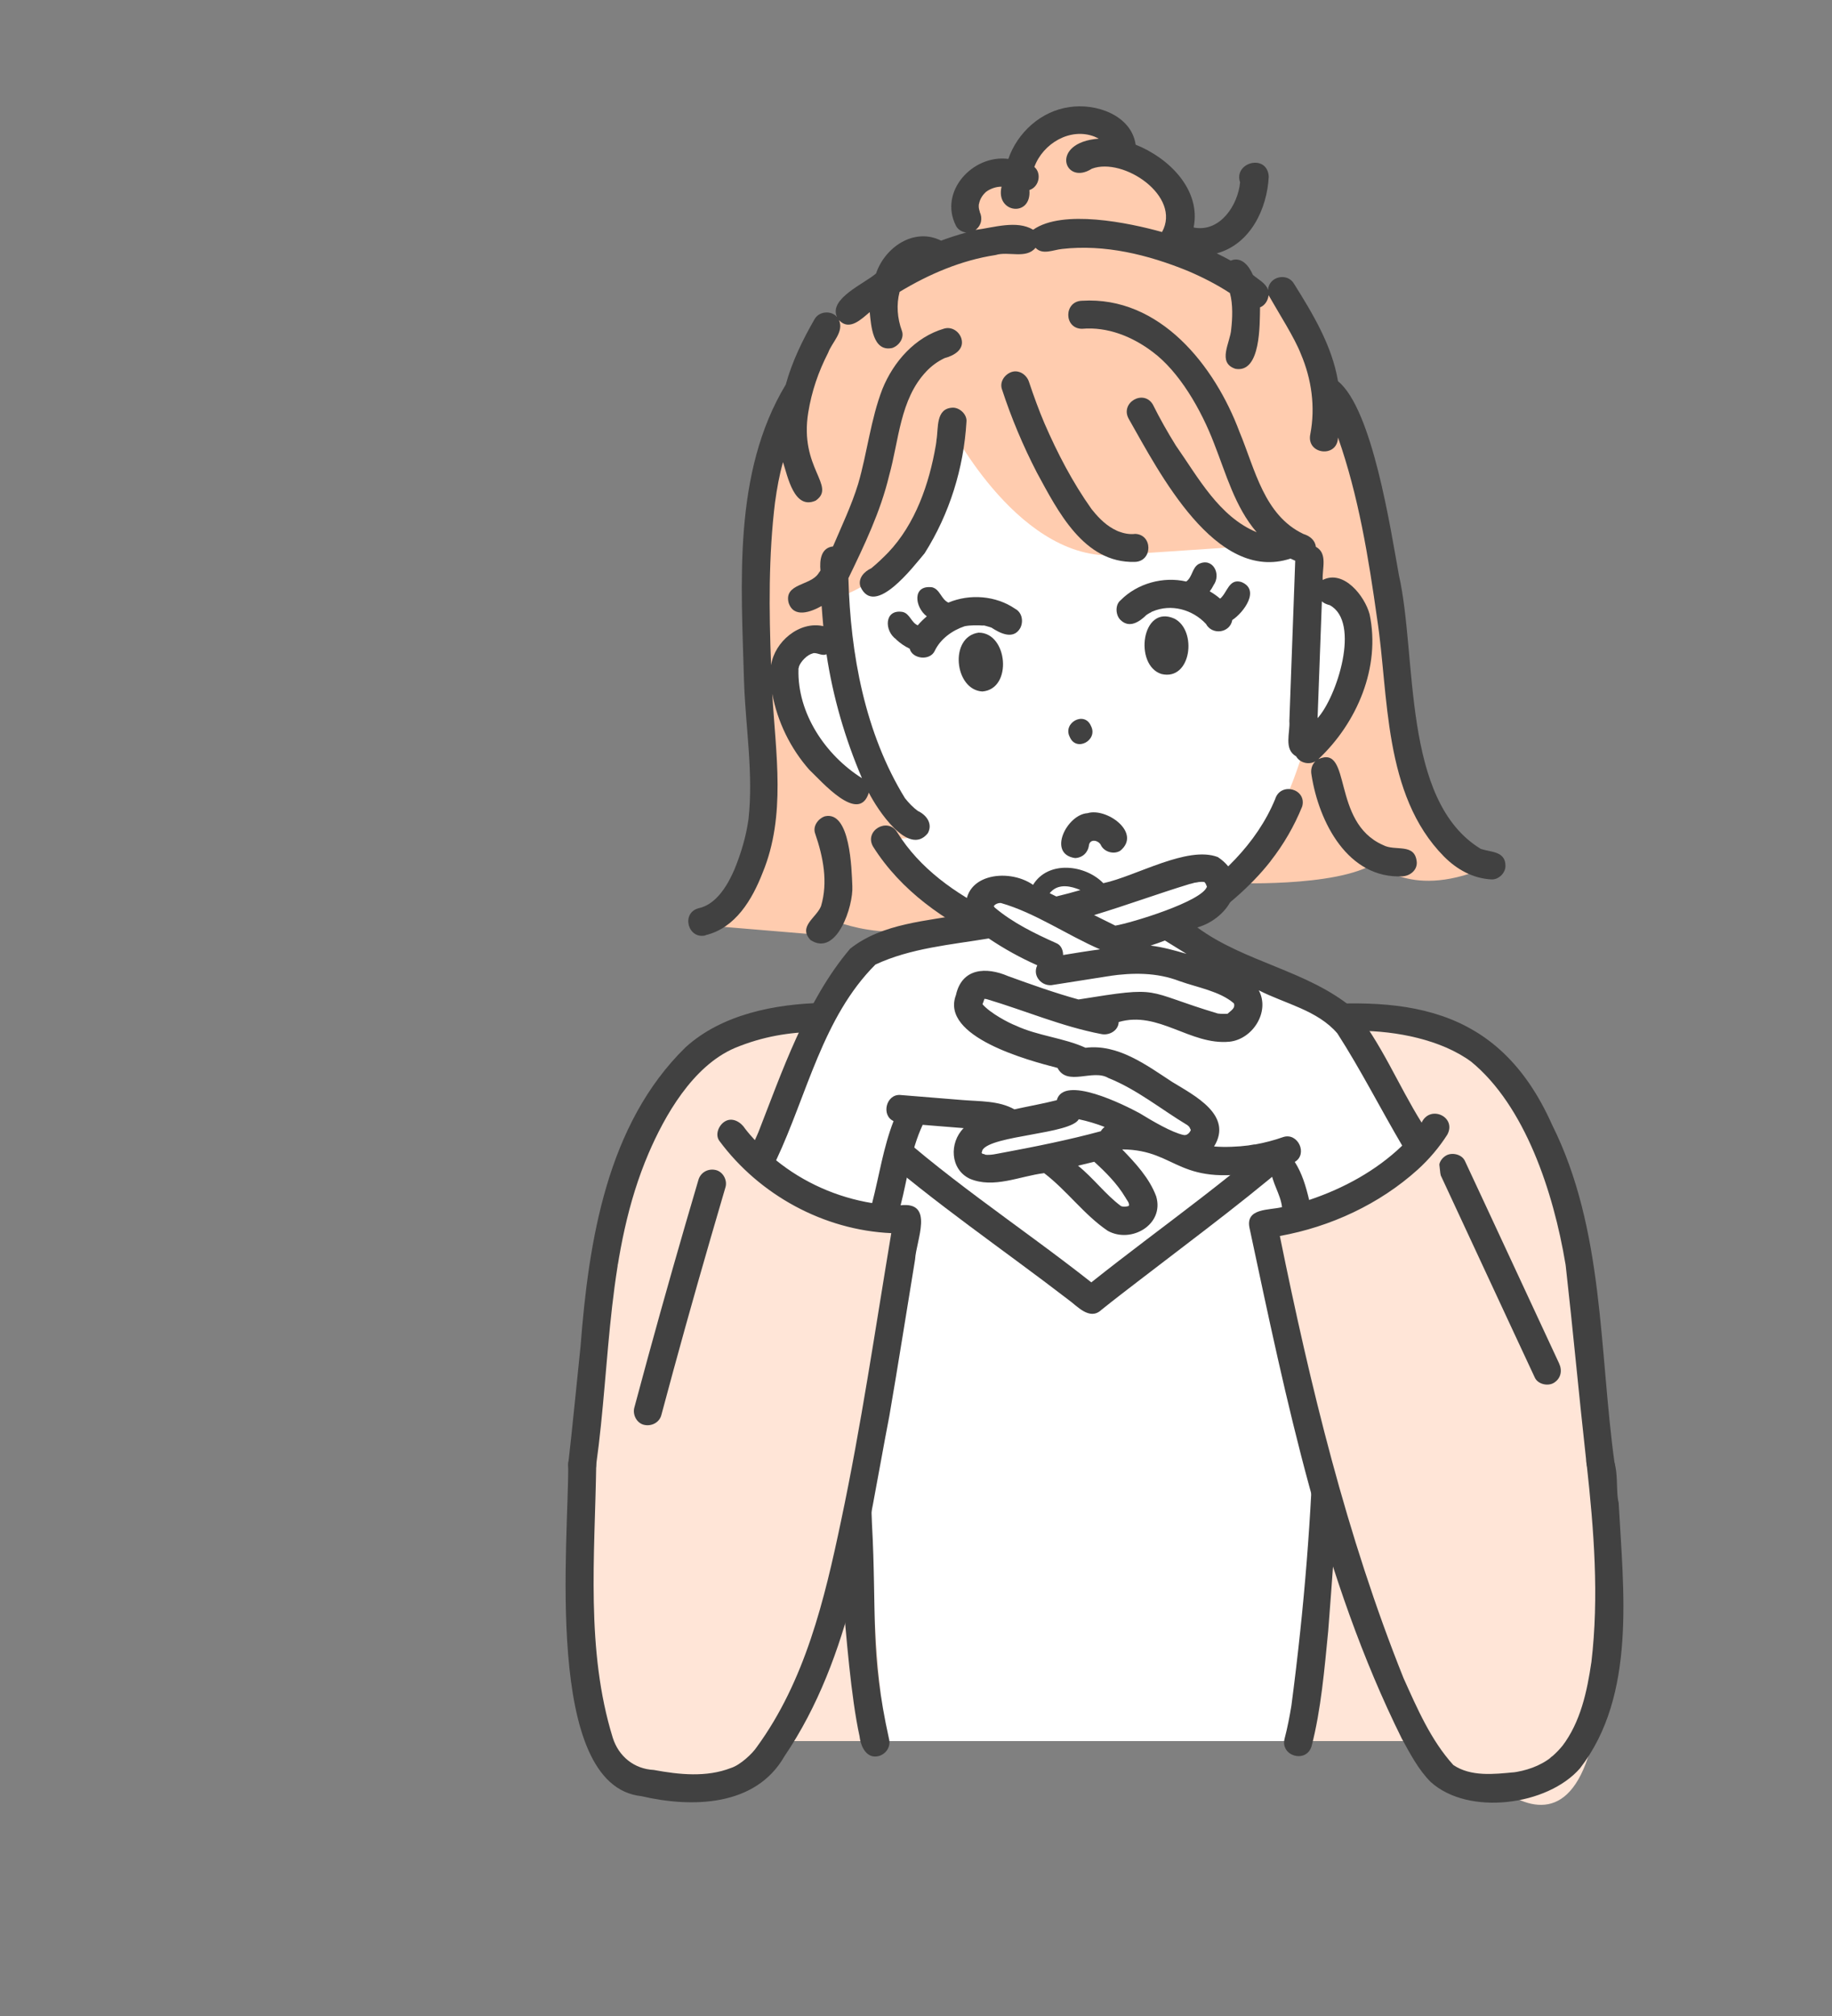 <?xml version="1.0" encoding="UTF-8"?>
<svg id="b" data-name="レイヤー 2" xmlns="http://www.w3.org/2000/svg" width="200" height="220" viewBox="0 0 200 220">
  <rect x="0" y="0" width="200" height="220" fill="#808080" stroke="none"/>
  <defs>
    <style>
      .f {
        fill: #ffe5d7;
      }

      .f, .g, .h, .i, .j {
        stroke-width: 0px;
      }

      .g {
        fill: #414141;
      }

      .h {
        fill: #ffccaf;
      }

      .i {
        fill: #fff;
      }

      .j {
        fill: #ffe000;
      }
    </style>
  </defs>
  <g id="c" data-name="SP_レイアウト">
    <g id="d" data-name="振袖選びのお悩み解決_閉じ">
      <g id="e" data-name="イラスト">
        <g>
          <path class="i" d="M91.05,69.56s-5.57-1.27-6.32,3.72c-.75,5,4.29,12.02,8.61,12.98,0,0,4.69,10.67,16.39,15.53,0,0-.24,17.7-15.49,17.36v4.25l25.15,18.02,25.2-20.06-.26-2.21s-15.27-.34-15.36-17.83c0,0,11.79-7.05,13.86-19.55,0,0,4.96-1.86,5.47-9.59.57-8.71-3.88-8.45-5.48-7.7,0,0-2.74-27.54-29.41-27.16-26.67.37-22.36,32.23-22.36,32.23Z"/>
          <path class="i" d="M96.58,190h45.13s5.47-51.23,2.87-68.64l-25.2,20.06-25.7-19.7s-3.54,59.78,2.9,68.28Z"/>
          <g>
            <path class="f" d="M144.06,112.36l10.75-.33s10.24,0,15.71,18.91c.63,2.18,2.77,12.65,3.55,23.35.64,8.76,1.28,14.85.93,25.75-1,30.96-16.4,9.96-16.4,9.96h-16.89s3.76-42.99,3.35-51.29c-.41-8.3-.65-17.98-.65-17.98,0,0-6.02-1.17-8.54-3.08l4.25-5.62,3.95.33Z"/>
            <path class="f" d="M94.23,111.5l-6.35-.55s-15.84.58-20.11,19.13c-.51,2.21-2.77,12.65-3.55,23.35-.64,8.76-.82,14.85-.93,25.75-.3,28.82,21.7,10.82,21.7,10.82h11.58s-3.76-43.84-3.35-52.15c.41-8.3.65-17.98.65-17.98,0,0,6.02-1.17,8.54-3.08l-4.25-5.62-3.95.33Z"/>
          </g>
          <path class="h" d="M106.01,27.46s-14.59,2.1-19.87,14.34c-5.28,12.23-4.05,31.86-4.05,31.86,0,0,4.56,23.89-6.16,27.23l12.11,1.01,1.7-2.02s5.99,3.42,14.25.85c0,0-8.53-7.41-8.61-9.36,0,0,3.85.54,5.34-.38l-5.89-5.14s-6.12-.44-8.28-7.54c-2.16-7.1-.39-8.67,4.98-8.29l-.72-4.7s10.24-1.45,12.86-18.92c0,0,7.81,15.46,18.78,14.13l13.26-.89,6.87.78v4.07s4.89-1.21,5.77,3.5-2.3,13.47-6.01,13.68c0,0-2.75,10.32-8.31,14.68,0,0,11.97.57,16.16-2.22,0,0,3.91,4.27,12.59.29,0,0-9.1-.74-10.26-18.04-1.15-17.3-4.1-27.89-6.23-31.43-2.13-3.54-1.81-11.75-11.43-15.11l-6.64-3.02s2.14-6.31-5.76-9.19c0,0-.28-3.53-4.91-3.87-4.63-.34-6.58,5.46-6.58,5.46,0,0-5.58-.38-5.69,3-.1,3.38.72,5.26.72,5.26Z"/>
        </g>
        <g>
          <path class="g" d="M115.76,27.16c-.05,0-.06.01.11-.02-.04,0-.07.01-.11.02Z"/>
          <path class="g" d="M138.7,93.98c1.44-1.84,2.58-3.81,3.46-5.97.53-1.92-2.35-2.72-2.95-.81-2.03,4.93-6.09,8.69-10.46,11.6-5.97,4.01-14.08,4.19-20.35.75-4.1-2.03-8-4.77-10.45-8.72-1.02-1.7-3.64-.19-2.64,1.55,3.04,4.82,7.79,8.14,12.9,10.5.2,2.23-.15,4.75-.99,6.7-.38.86-.85,1.69-1.4,2.45-.06.08-.34.44-.11.15-1.95,2.53-4.86,4.2-7.94,4.94-1.92.55-1.12,3.45.81,2.95,7.35-1.61,13.05-8.38,12.73-16,5.29,1.64,11.18,1.14,16.2-1.1-.6,5.89,2.62,11.81,7.6,14.94,1.56.82,5.93,3.74,6.87,1.1.42-1.88-1.77-2-3.01-2.52-4.32-1.79-7.73-5.83-8.38-10.51-.35-1.6.23-3.22.08-4.79,2.97-2.04,5.8-4.36,8.03-7.2ZM110.27,100.42c.06.02.2.09,0,0h0ZM120.59,101.8s-.01,0-.02,0c-.1.01-.09.01.02,0Z"/>
          <path class="g" d="M98.18,113.04c.8.03,1.57-.72,1.53-1.53-.04-.85-.67-1.5-1.53-1.53-2.79-.1-5.56-.44-8.34-.54-5.23.12-10.99,1.23-14.98,4.83-8.62,8.41-10.59,21.14-11.48,32.64-.45,4.3-.86,8.6-1.35,12.9,0,1.98,2.99,2.01,3.06,0,1.59-11.36,1.13-23.25,5.72-33.96,1.71-3.98,4.76-9.5,9.42-11.49,6.16-2.55,11.48-1.73,17.96-1.31ZM67.36,138.18s.01-.1.02-.15c.04-.34.02.06-.02.15Z"/>
          <path class="g" d="M176.28,159.8c-1.73-12.42-1.11-25.6-6.85-37.08-5.92-13.25-16.37-14.12-29.31-12.75-.8.03-1.57.68-1.53,1.53.04.81.67,1.56,1.53,1.53,2.76-.1,5.5-.43,8.25-.54,4.03.01,8.95.95,12.24,3.37,5.88,4.82,8.98,14.22,10.29,22.07-.02-.19.03.2.04.27,0-.03,0-.06-.01-.08.79,7,1.43,14.02,2.21,21.02.03.98.39,2.25,1.61,2.2.75-.03,1.63-.68,1.53-1.53Z"/>
          <path class="g" d="M170.9,137.93s.01.1.03.18c0-.06-.02-.12-.03-.18Z"/>
          <path class="g" d="M123.87,58.27c-.6.06-1.18-.06-1.74-.27,0,0-.21-.08-.21-.09-1.06-.48-1.9-1.3-2.62-2.19,0,0-.16-.2-.16-.2-2.05-2.89-3.7-6.06-5.11-9.31-.56-1.3-1.2-3.04-1.7-4.55-.25-.76-1.07-1.33-1.88-1.07-.76.25-1.34,1.07-1.07,1.88,1.02,3.12,2.3,6.17,3.81,9.09,2.29,4.21,5.12,9.9,10.68,9.76,2-.04,2-3.04,0-3.06Z"/>
          <path class="g" d="M102.16,48.61c-.72,4.19-2.23,8.57-5.2,11.69-.59.6-1.19,1.18-1.84,1.71-.76.35-1.48,1.09-1.19,2,1.54,3.44,5.78-2.18,7.01-3.63,2.72-4.3,4.27-9.29,4.57-14.36.08-.8-.76-1.57-1.53-1.53-1.84.09-1.52,2.2-1.74,3.5-.01.09-.06.65-.02.19-.01.14-.04.29-.06.43Z"/>
          <path class="g" d="M107.8,20.85s-.09.05-.13.09c.11-.06.14-.09.13-.09Z"/>
          <path class="g" d="M106.86,22.36s0,0,0,0c.01-.05.02-.09.02-.11,0,.04-.01.07-.02.11Z"/>
          <path class="g" d="M84.58,54.72c.03-.18.02-.17.02-.12,0,.04-.01.08-.02.12Z"/>
          <path class="g" d="M81.65,89.43c-.03.17-.03.17-.02.12,0-.04.01-.08.02-.12Z"/>
          <path class="g" d="M77,102.06c3.29-.78,5.12-3.9,6.26-6.83,2.57-6.23,1.42-13.01,1.05-19.52.56,3.05,1.99,5.97,4.04,8.29,1.32,1.24,5.41,6.01,6.5,2.5.89,1.77,4.33,7.06,6.44,4.43.57-1.04-.15-2-1.1-2.44-.53-.39-.98-.87-1.39-1.38-4.38-7.11-5.96-15.74-6.18-24.01,1.74-3.6,3.51-7.28,4.44-11.18,1.08-3.84,1.18-8.33,4.05-11.37.57-.61,1.25-1.11,2.01-1.47,1-.26,2.2-.92,1.83-2.15-.25-.78-1.06-1.31-1.88-1.07-3.17.92-5.53,3.61-6.74,6.6-1.28,3.32-1.65,6.93-2.64,10.33-.72,2.35-1.79,4.58-2.75,6.84-1.34.15-1.47,1.54-1.37,2.63-.09.12-.17.24-.25.37,0-.02.02-.03.02-.04-.86,1.33-3.76,1.07-3.25,3.18.56,1.73,2.45,1.01,3.61.36.05.73.11,1.47.18,2.2-2.61-.59-5.32,1.7-5.7,4.26-.23-5.95-.29-11.94.44-17.86,0,.01,0,.02,0,.03.2-1.46.46-2.91.86-4.33.52,1.57,1.21,5.25,3.57,4.2,2.3-1.61-1.82-3.52-.81-9.64.38-2.3,1.08-4.37,2.17-6.5.42-1.15,1.74-2.25,1.19-3.55,1.13,1.22,2.45-.13,3.35-.88.14,1.47.33,4.36,2.44,3.92.74-.24,1.36-1.08,1.07-1.88-.5-1.35-.62-2.86-.25-4.25,3.21-1.94,6.74-3.45,10.48-4.02,1.41-.44,3.33.47,4.36-.79.76.82,1.94.22,2.89.13,0,0,0,0-.01,0,4.69-.54,9.41.63,13.73,2.39,1.58.67,3.17,1.48,4.61,2.42.35,1.23.27,2.85.14,3.95-.09,1.44-1.58,3.66.47,4.32,2.78.48,2.64-4.89,2.68-6.71.53-.2.88-.77.93-1.33,1.13,1.99,2.86,4.68,3.53,6.43,1.17,2.74,1.59,5.79,1.03,8.72-.49,2.24,2.96,2.67,3.02.38,2.24,6.38,3.33,13.1,4.27,19.78,1.28,8.28.62,19.2,7.3,25.95,1.41,1.42,3.16,2.39,5.18,2.5.8.04,1.57-.73,1.53-1.53-.03-1.56-1.6-1.44-2.69-1.8-8.66-5.27-6.92-20.91-8.94-29.88-.92-5.05-2.89-18.1-6.65-21.16-.65-3.88-2.74-7.34-4.8-10.63-.73-1.26-2.73-.81-2.84.65-.26-.74-1.08-1.13-1.65-1.62-.41-.95-1.23-2.05-2.42-1.56-.5-.28-1.02-.54-1.53-.79,3.67-1,5.5-4.84,5.68-8.38-.16-2.54-3.87-1.57-3.13.63-.24,2.5-2.15,5.36-4.88,4.96-.06-.01-.12-.02-.19-.04.83-4.15-2.74-7.61-6.33-9.03-.47-3.24-4.37-4.56-7.25-4.1-3.07.43-5.65,2.76-6.65,5.65-3.89-.5-7.63,3.57-5.71,7.31.21.41.64.66,1.11.73-.93.25-1.84.55-2.74.88-2.94-1.47-6.13.71-7.1,3.58-1.27,1.12-5.18,2.74-4.27,4.74-.66-.73-1.96-.62-2.45.26-1.29,2.24-2.45,4.62-3.14,7.13-5.81,9.64-4.85,21.67-4.55,32.52.18,4.98,1.03,9.97.48,14.95,0,0,0-.01,0-.03-.26,1.88-.81,3.71-1.53,5.47-.7,1.61-1.92,3.82-3.94,4.24-1.92.54-1.12,3.44.81,2.95ZM87.16,73.04c.02-.19.01-.06,0-.03.02-.11.05-.21.08-.32.19-.49.87-1.26,1.52-1.39-.1,0,.09-.03.14-.04-.01,0-.02,0-.03.01.45-.01.89.33,1.36.13.7,4.65,2.02,9.19,3.87,13.52-3.99-2.51-7.07-7.09-6.93-11.89ZM131.31,24.84c-.07,0-.09,0,0,0h0ZM108.34,20.55s-.04.01-.05.02c.03-.01.05-.02.05-.02ZM106.97,23.12c-.08-.24-.15-.49-.11-.76,0,.03-.01.07-.03.12.01-.05.06-.33.05-.23.09-.51.38-.98.78-1.32-.02.01-.04.02-.07.04.51-.37,1.11-.6,1.75-.6-.69,2.9,3.29,3.39,3.04.37,1.08-.35,1.35-1.84.54-2.52.94-2.57,3.92-4.34,6.57-3.31.03.03.38.16.46.22-5.44.42-3.76,5.22-.75,3.28,3.43-1.3,9.82,2.99,7.66,6.91-3.66-1.02-10.85-2.51-14.07-.25-1.79-1.08-4.32-.23-6.29.02.63-.48.8-1.26.45-1.98ZM77.65,98.43s-.04.03,0,0h0Z"/>
          <path class="g" d="M89.63,98.89c-.51,1.27-2.53,2.2-1.15,3.69,2.88,1.89,4.69-3.73,4.57-5.88-.08-1.83-.21-8.24-2.99-7.62-.74.24-1.36,1.08-1.07,1.88.89,2.59,1.42,5.31.64,7.93Z"/>
          <path class="g" d="M143.18,84.58c.8,5.13,3.97,11.36,9.96,11.05.8-.06,1.57-.66,1.53-1.53-.18-2.18-2.36-1.15-3.7-1.89-5.66-2.5-3.35-11-7.04-9.37,4.22-3.96,6.81-10.03,5.59-15.81-.54-2.01-2.84-4.9-5.12-3.74-.08-1.21.58-2.9-.75-3.62-.07-.71-.66-1.19-1.36-1.4-4.3-2.05-5.27-7.05-6.97-11.13-2.71-7.25-8.7-14.84-17.2-14.32-1.99.05-2,3.04,0,3.06,2.79-.25,5.52.86,7.71,2.52,2.92,2.17,5.3,6.3,6.71,9.99,1.31,3.32,2.28,6.93,4.65,9.69-4.11-1.71-6.36-5.94-8.83-9.47-.9-1.45-1.74-2.93-2.5-4.46-1.01-1.71-3.61-.21-2.64,1.55,3.33,5.84,9.47,17.94,17.66,15.26.17.08.35.16.52.23-.21,5.83-.43,11.66-.64,17.5.1,1.28-.64,3.07.74,3.85.41.72,1.41.95,2.1.54-.38.37-.54.91-.42,1.49ZM145.17,66.04c3.42,1.85.76,10.04-1.33,12.33.16-4.25.31-8.5.47-12.75.2.21.59.36.86.42Z"/>
          <path class="g" d="M88.87,71.28s-.07.02-.1.03c.02,0,.06-.01.1-.03,0,0,0,0,0,0Z"/>
          <path class="g" d="M89.32,62.56c.08-.1.18-.33-.02.03,0,0,.02-.02.02-.03Z"/>
          <path class="g" d="M145.49,116.63c0-1.2-.65-2.52-2.05-2.16-1.38.41-1.12,1.87-.91,2.97-.03-.22-.04-.28-.04-.26.17,1.17.28,2.44.38,3.63-7.33,7.05-15.79,12.81-23.73,19.13-7.94-6.26-16.48-11.71-23.77-18.67.1-1.3.23-2.6.39-3.9.2-1.05.44-2.56-.92-2.9-.74-.17-1.75.22-1.88,1.07-2.38,21.89-2.46,36.53-.97,58.46.38,4.31.91,11.25,1.85,15.48.12,1.12.78,2.53,2.14,2.14.8-.26,1.29-1.05,1.07-1.88-2.08-9.34-1.33-13.98-1.86-23.5-.55-13.65-.75-27.34-.07-40.99,6.83,5.99,14.37,11.09,21.56,16.62.88.62,2.27,2.28,3.55,1.08,1.38-1.11,2.79-2.19,4.2-3.27,6.32-4.87,12.77-9.6,18.72-14.92.82,22.11.72,39.42-2.17,61.39-.2,1.2-.43,2.4-.74,3.58-.5,1.92,2.39,2.74,2.95.81,1.03-3.96,1.41-8.49,1.81-12.55,1.72-22.17,2.6-39.21.49-61.37Z"/>
          <path class="g" d="M78.13,127.68c-.82-.19-1.64.25-1.88,1.07-1.9,6.43-3.74,12.88-5.51,19.35-.5,1.84-1,3.67-1.49,5.51-.21.77.26,1.7,1.07,1.88.8.18,1.66-.24,1.88-1.07,1.73-6.48,3.53-12.94,5.4-19.38.53-1.83,1.06-3.65,1.6-5.48.23-.77-.27-1.7-1.07-1.88Z"/>
          <path class="g" d="M162.22,131.61c-.77-1.64-1.53-3.29-2.3-4.93-.34-.73-1.45-.97-2.1-.55-.75.48-.91,1.32-.55,2.1,2.66,5.73,5.33,11.46,7.99,17.18.77,1.64,1.53,3.29,2.3,4.93.34.73,1.45.97,2.1.55.75-.48.91-1.32.55-2.1-2.66-5.73-5.33-11.46-7.99-17.18Z"/>
          <path class="g" d="M116.79,80.43c.71,1.67,3.12.34,2.31-1.21-.71-1.67-3.12-.34-2.31,1.21Z"/>
          <path class="g" d="M108.21,68.47s-.03-.01,0,0h0Z"/>
          <path class="g" d="M106.83,69.04c-3.23.45-2.65,6.24.41,6.42,3.34-.26,2.79-6.44-.41-6.42Z"/>
          <path class="g" d="M97.83,69.78c.44.41.93.75,1.48,1.01.29,1.14,2.23,1.35,2.74.23.62-1.3,1.91-2.23,3.26-2.68.58-.12,1.43-.13,2.07-.07.18.02.15.02-.07-.01.06-.09,1.53.44.91.22.95.62,2.4,1.38,3.16.06.37-.71.21-1.7-.55-2.1-2.11-1.45-4.96-1.66-7.3-.68-.79-.37-.9-1.44-1.76-1.67-2.22-.29-1.91,2.18-.59,3.17-.35.3-.69.62-.99.98-.72-.31-.86-1.28-1.65-1.46-2.02-.34-2.03,2.07-.7,2.99Z"/>
          <path class="g" d="M125.16,67.1s0,0,.01-.01h0s0,0-.01.01Z"/>
          <path class="g" d="M125.72,66.77s.07-.03.1-.05c-.04.01-.06.03-.1.05Z"/>
          <path class="g" d="M128.21,67.51c-3.59-1.61-4.44,5.09-1.42,6.04,3.26.79,3.95-4.75,1.42-6.04Z"/>
          <path class="g" d="M132.47,63.88c.9-1.23-.08-3.11-1.63-2.32-.71.43-.66,1.41-1.34,1.9-2.51-.58-5.34.2-7.16,2.04-.63.5-.56,1.65,0,2.17.96.92,2.04.2,2.82-.56-.21.16-.19.11.01-.01,0,0,0,0,0,0t0,0c.17-.12.36-.22.55-.32-.11.03.23-.11.1-.05,2.03-.87,4.37-.22,5.84,1.36.67,1.25,2.62,1,2.87-.43,1.23-.8,3.1-3.31.98-4.15-1.36-.4-1.52,1.17-2.31,1.82-.35-.3-.73-.57-1.13-.8.15-.2.29-.42.4-.64Z"/>
          <path class="g" d="M117.37,93.64c.82-.04,1.41-.61,1.51-1.4.12-.77,1.1-.54,1.33.04.38.71,1.42.99,2.1.55,2.34-1.94-1.49-4.73-3.59-4.09-2.24.13-4.43,4.46-1.35,4.9Z"/>
        </g>
        <g>
          <g>
            <g>
              <path class="f" d="M79.84,123.72s8.45,10.31,18.85,8.73c0,0-4.83,52.06-15.26,59.59l-3.59-68.31Z"/>
              <path class="f" d="M156.68,123.03s-6.5,9.32-18.79,10.56c0,0,10.21,40.8,14.49,51.44,5.05,12.57,12.55,10.51,12.55,10.51l-8.26-72.52Z"/>
            </g>
            <path class="i" d="M155.01,125.29l-7.79-14.11s-4.3-3.28-14.29-7.47l-4.81-3.08,5.17-2.01s1.93-3.56-2.32-3.91l-9.95,2.84-4.52-1.86-5.43,1.77s-6.07-1.46-3.72,3.18l-9.7,2.19s-4.46.32-6.71,5.21c-2.25,4.89-9.03,18.09-9.03,18.09,0,0,6.65,8.92,14.55,6.77l3.09-11.17,8.7.83s-6.57,4.82,1.08,4.81l5.82-.68,5.74,5.77s5.3,2.96,3.93-2.08l-4.33-5.44s1.79-2.09,6.44-.25c4.65,1.84,7.29,3.25,11.91,1.25l2.87,6.96s7.11-1.25,13.29-7.6Z"/>
          </g>
          <g>
            <path class="g" d="M134.68,110.05s0,0,0-.01c0,0,0,0,0,.01Z"/>
            <path class="g" d="M134.73,109.86s.02-.08.03-.11c-.05.15-.05.16-.03.11Z"/>
            <path class="g" d="M107.21,125.87s.05.03.07.04c.02,0,0,0-.07-.04Z"/>
            <path class="g" d="M170.59,190.48c.09-.13.22-.32,0,0h0Z"/>
            <path class="g" d="M176.71,164c-.45-1.66.38-5.58-1.96-5.73-.75.03-1.63.68-1.53,1.53.79,7.16,1.36,14.43.51,21.61,0,0,0-.01,0-.02-.47,3.2-1.18,6.53-3.18,9.16.02-.03.03-.05.05-.07-.33.41-.69.78-1.08,1.13-.15.13-.69.48-.15.14-1.25.99-2.79,1.5-4.36,1.7.31-.05.35-.06.3-.05-2.19.21-4.73.51-6.65-.79-2.45-2.7-3.95-6.18-5.44-9.49-6.23-15.54-10.17-31.87-13.5-48.24,5.53-1,10.87-3.47,15.06-7.25,1.24-1.13,2.33-2.41,3.23-3.82,1.03-1.94-1.9-3.28-2.81-1.3-2.57-4.1-4.42-8.76-7.52-12.49-4.95-4.11-11.79-5.01-16.97-8.81,3.55-1.02,5.96-5.22,2.24-7.68-3.32-1.28-8.95,2.1-12.5,2.85-1.98-2.04-6.03-2.51-7.67.18-2.79-1.94-8.05-1.13-7.25,3.14-4.29.82-9.18,1.02-12.72,3.83-4.81,5.65-7.51,13.63-10.01,20.01-.13.29-.25.59-.39.88-.37-.4-.73-.81-1.06-1.24-.45-.72-1.41-1.33-2.26-.77-.63.41-1.06,1.41-.55,2.1,4.38,5.9,11.39,9.73,18.76,10.06-1.75,10.48-3.28,21-5.48,31.39-1.81,8.62-3.93,17.47-9.21,24.7-.49.73-1.8,1.95-2.8,2.27-2.69,1.05-5.67.73-8.44.22-2.14-.11-3.82-1.47-4.47-3.5-2.97-9.59-1.96-19.93-1.81-29.84,0-1.98-3.02-2-3.06,0,.08,8.09-2.77,35.06,7.99,36.2,5.5,1.28,12.46,1.16,15.61-4.34,7.41-10.94,9-24.46,11.46-37.15.98-5.68,1.87-11.38,2.81-17.08.12-2.09,2.14-6.34-1.58-5.91.75-2.93,1.12-6.03,2.41-8.78,1.49.12,2.98.24,4.47.36-1.59,1.59-1.48,4.5.67,5.52,2.61,1.11,5.47-.29,8.12-.61,2.49,1.9,4.37,4.56,6.95,6.3,2.57,1.42,6.2-.7,5.28-3.77-.74-1.99-2.26-3.62-3.71-5.12,6.27.05,5.89,4.4,16.24,2.2.08,1.4,1.05,2.68,1.21,4.1-1.4.36-4.01.07-3.55,2.27,4.04,18.92,7.97,38.27,16.62,55.72.91,1.65,1.82,3.41,3.17,4.75,4.11,3.71,12.75,2.57,16.29-1.5,6.18-7.98,4.73-19.47,4.22-28.96ZM87.43,181.79c.03-.07.03-.07,0,0h0ZM134.78,109.66c-.02-.06-.03-.12-.03-.11.03.02.03.06.03.11ZM134.52,109.2s.07.07,0,0h0ZM132.67,108.34s-.18-.08-.18-.08c0,0,.09.03.18.08ZM127.18,102.64c.78.48,1.57.97,2.35,1.45-1.28-.37-2.59-.74-3.92-.9.52-.17,1.04-.35,1.56-.55ZM131.77,96.81s0,.05-.02.06c0,0,0-.03.02-.06ZM131.77,96.76s0,0,0,0c-.05-.22-.01-.11,0,0ZM129.94,96.46c.16-.05.31-.09.47-.13.11-.02.68-.09.29-.06.27-.02.51-.06.78-.02.05.05.13.16.16.21.03.07.16.45.07.12.02.06.03.12.05.18-.52,1.6-8.18,3.94-10,4.25-.77-.38-1.55-.77-2.32-1.15,3.52-1.06,6.98-2.34,10.5-3.41ZM114.92,97.14c-.06.05-.06.04,0,0h0ZM114.76,97.29c.87-.88,2.17-.6,3.19-.16-.87.25-1.75.49-2.63.7-.24-.12-.49-.24-.73-.36.05-.06.11-.12.17-.18ZM114.59,97.47s0,0,0,0c0,0,0,0,.01-.01,0,0,0,0-.01.02ZM108.54,98.81c.19-.19.46-.28.72-.27,3.75,1.07,7.22,3.5,10.83,5.06-1.35.18-2.69.4-4.03.62,0-.53-.22-1.08-.73-1.29-2.37-1.06-4.78-2.23-6.77-3.92.03.02-.02-.07-.06-.13.01-.02.04-.05.05-.07ZM108.47,98.91s.01-.02.02-.03c0,.11-.06.09-.02.03ZM108.92,99.37s0,0,0,0h0ZM108.48,98.87s0,0,0,0c0-.01,0-.03,0-.04,0,.02,0,.03,0,.04ZM95.2,105.48s.03-.03,0,0h0ZM95.15,105.52s0,0,0,0c0,0,0,0,0,0ZM98.27,119.49c-1.54-.09-2.09,2.23-.72,2.85-1.12,2.88-1.57,5.97-2.34,8.95-3.82-.62-7.47-2.23-10.48-4.67,3.38-7.16,5.09-15.62,10.84-21.36,3.85-1.8,8.22-2.16,12.37-2.85,1.68,1.13,3.45,2.11,5.3,2.93-.59,1.19.56,2.42,1.78,2.13,1.99-.31,3.98-.63,5.97-.94.19-.03.78-.07.08-.02,2.61-.38,5.22-.4,7.71.56,1.93.69,4.37,1.09,5.91,2.41.23.54-.34.82-.68,1.15-.36.01-.71.02-1.07-.03-8.3-2.49-5.87-3.03-15.2-1.53-2.61-.72-5.15-1.63-7.69-2.55-2.39-1.03-5.04-.89-5.69,2.07-1.73,4.56,7.9,7.13,11.09,7.95,1.06,2.05,3.86.08,5.55,1.1,3.13,1.25,5.76,3.42,8.64,5.15.05.06.19.15.22.23.02.03.14.31.12.23,0,.03.02.05.02.08-.14.31-.42.6-.78.53-1.28-.27-3.39-1.51-4.81-2.38-1.64-.89-8.29-4.23-9.04-1.42-1.53.39-3.09.66-4.63,1-1.69-.96-3.81-.86-5.72-1.02-2.26-.18-4.51-.37-6.77-.55ZM134.69,110.05c-.02.07-.02.05,0,0,0,0,0,0,0,0,0,0,0-.01.01-.02,0,0,0,0,0,0,.03-.05.03-.03,0,0ZM134.03,110.62s-.02.02-.03.02c-.04,0-.06-.02.03-.02ZM134.05,110.62s0,0,0,0c-.01,0-.02.02-.02.02,0,0,0,0,0,0,0,0,.02-.01.03-.02ZM134.05,110.62s0,0,0,0c0,0,0,0,0,0,0,0,0,0,0,0ZM107.13,109.88c-.01.05-.04.1-.06.15.02-.05.04-.1.06-.15ZM107.2,108.98s.02,0,.02,0c-.03.01-.04.01-.02,0ZM120.13,117.33c.06,0,.04,0,0,0h0ZM130.03,123.33c-.06.16-.02.06,0,0,0,0,0,0,0,0ZM130.06,123.24s0-.01,0-.03c0,0,0,.01,0,.03ZM107.13,125.86c-.02.09-.05.18,0,0h0ZM109.47,125.79c-.66.12-1.3.29-1.92.22.08-.01-.44-.19-.13-.02-.08-.04-.15-.08-.23-.13.01,0,.02,0,.03.01-.02-.02-.05-.04-.06-.06.03-.11.12-.36.09-.31.99-1.62,9.63-1.73,10.52-3.36.95.2,1.92.49,2.82.84-.16.13-.31.29-.42.47-3.52.95-7.1,1.67-10.69,2.34ZM122.86,130.66c.13.3.49.61.37.94-.26.09-.62.12-.86.01-1.7-1.27-3.01-3.06-4.68-4.4.59-.14,1.18-.28,1.77-.43,1.27,1.16,2.5,2.39,3.39,3.88ZM136.98,124.88c-.23.04-.47.08-.71.12-1.05.14-2.54.21-3.73.11,2.11-3.42-2.15-5.56-4.57-7.04-2.82-1.84-5.91-4.17-9.46-3.73-2.39-1.09-5.2-1.29-7.62-2.42-.76-.29-2.77-1.34-3.63-2.33.08-.19.14-.39.21-.59.07,0,.27.04.27.04,4.16,1.24,8.19,2.98,12.47,3.8.86.19,1.88-.35,1.92-1.31,4.33-1.27,7.8,2.55,12.08,2.15,2.54-.26,4.47-3.27,3.21-5.61,2.88,1.47,6.41,2.17,8.58,4.7,2.55,3.96,4.69,8.19,7.08,12.25-2.85,2.74-6.42,4.68-10.16,5.93-.34-1.43-.77-2.92-1.57-4.15,1.45-.86.35-3.23-1.25-2.72-1.02.36-2.06.63-3.12.82ZM159.61,193.15c-.06-.02-.11-.04-.15-.06.07.03.11.05.15.06Z"/>
            <path class="g" d="M173.72,181.42s0,0,0,0c-.08.42-.01.1,0,0Z"/>
          </g>
        </g>
      </g>
    </g>
  </g>
</svg>